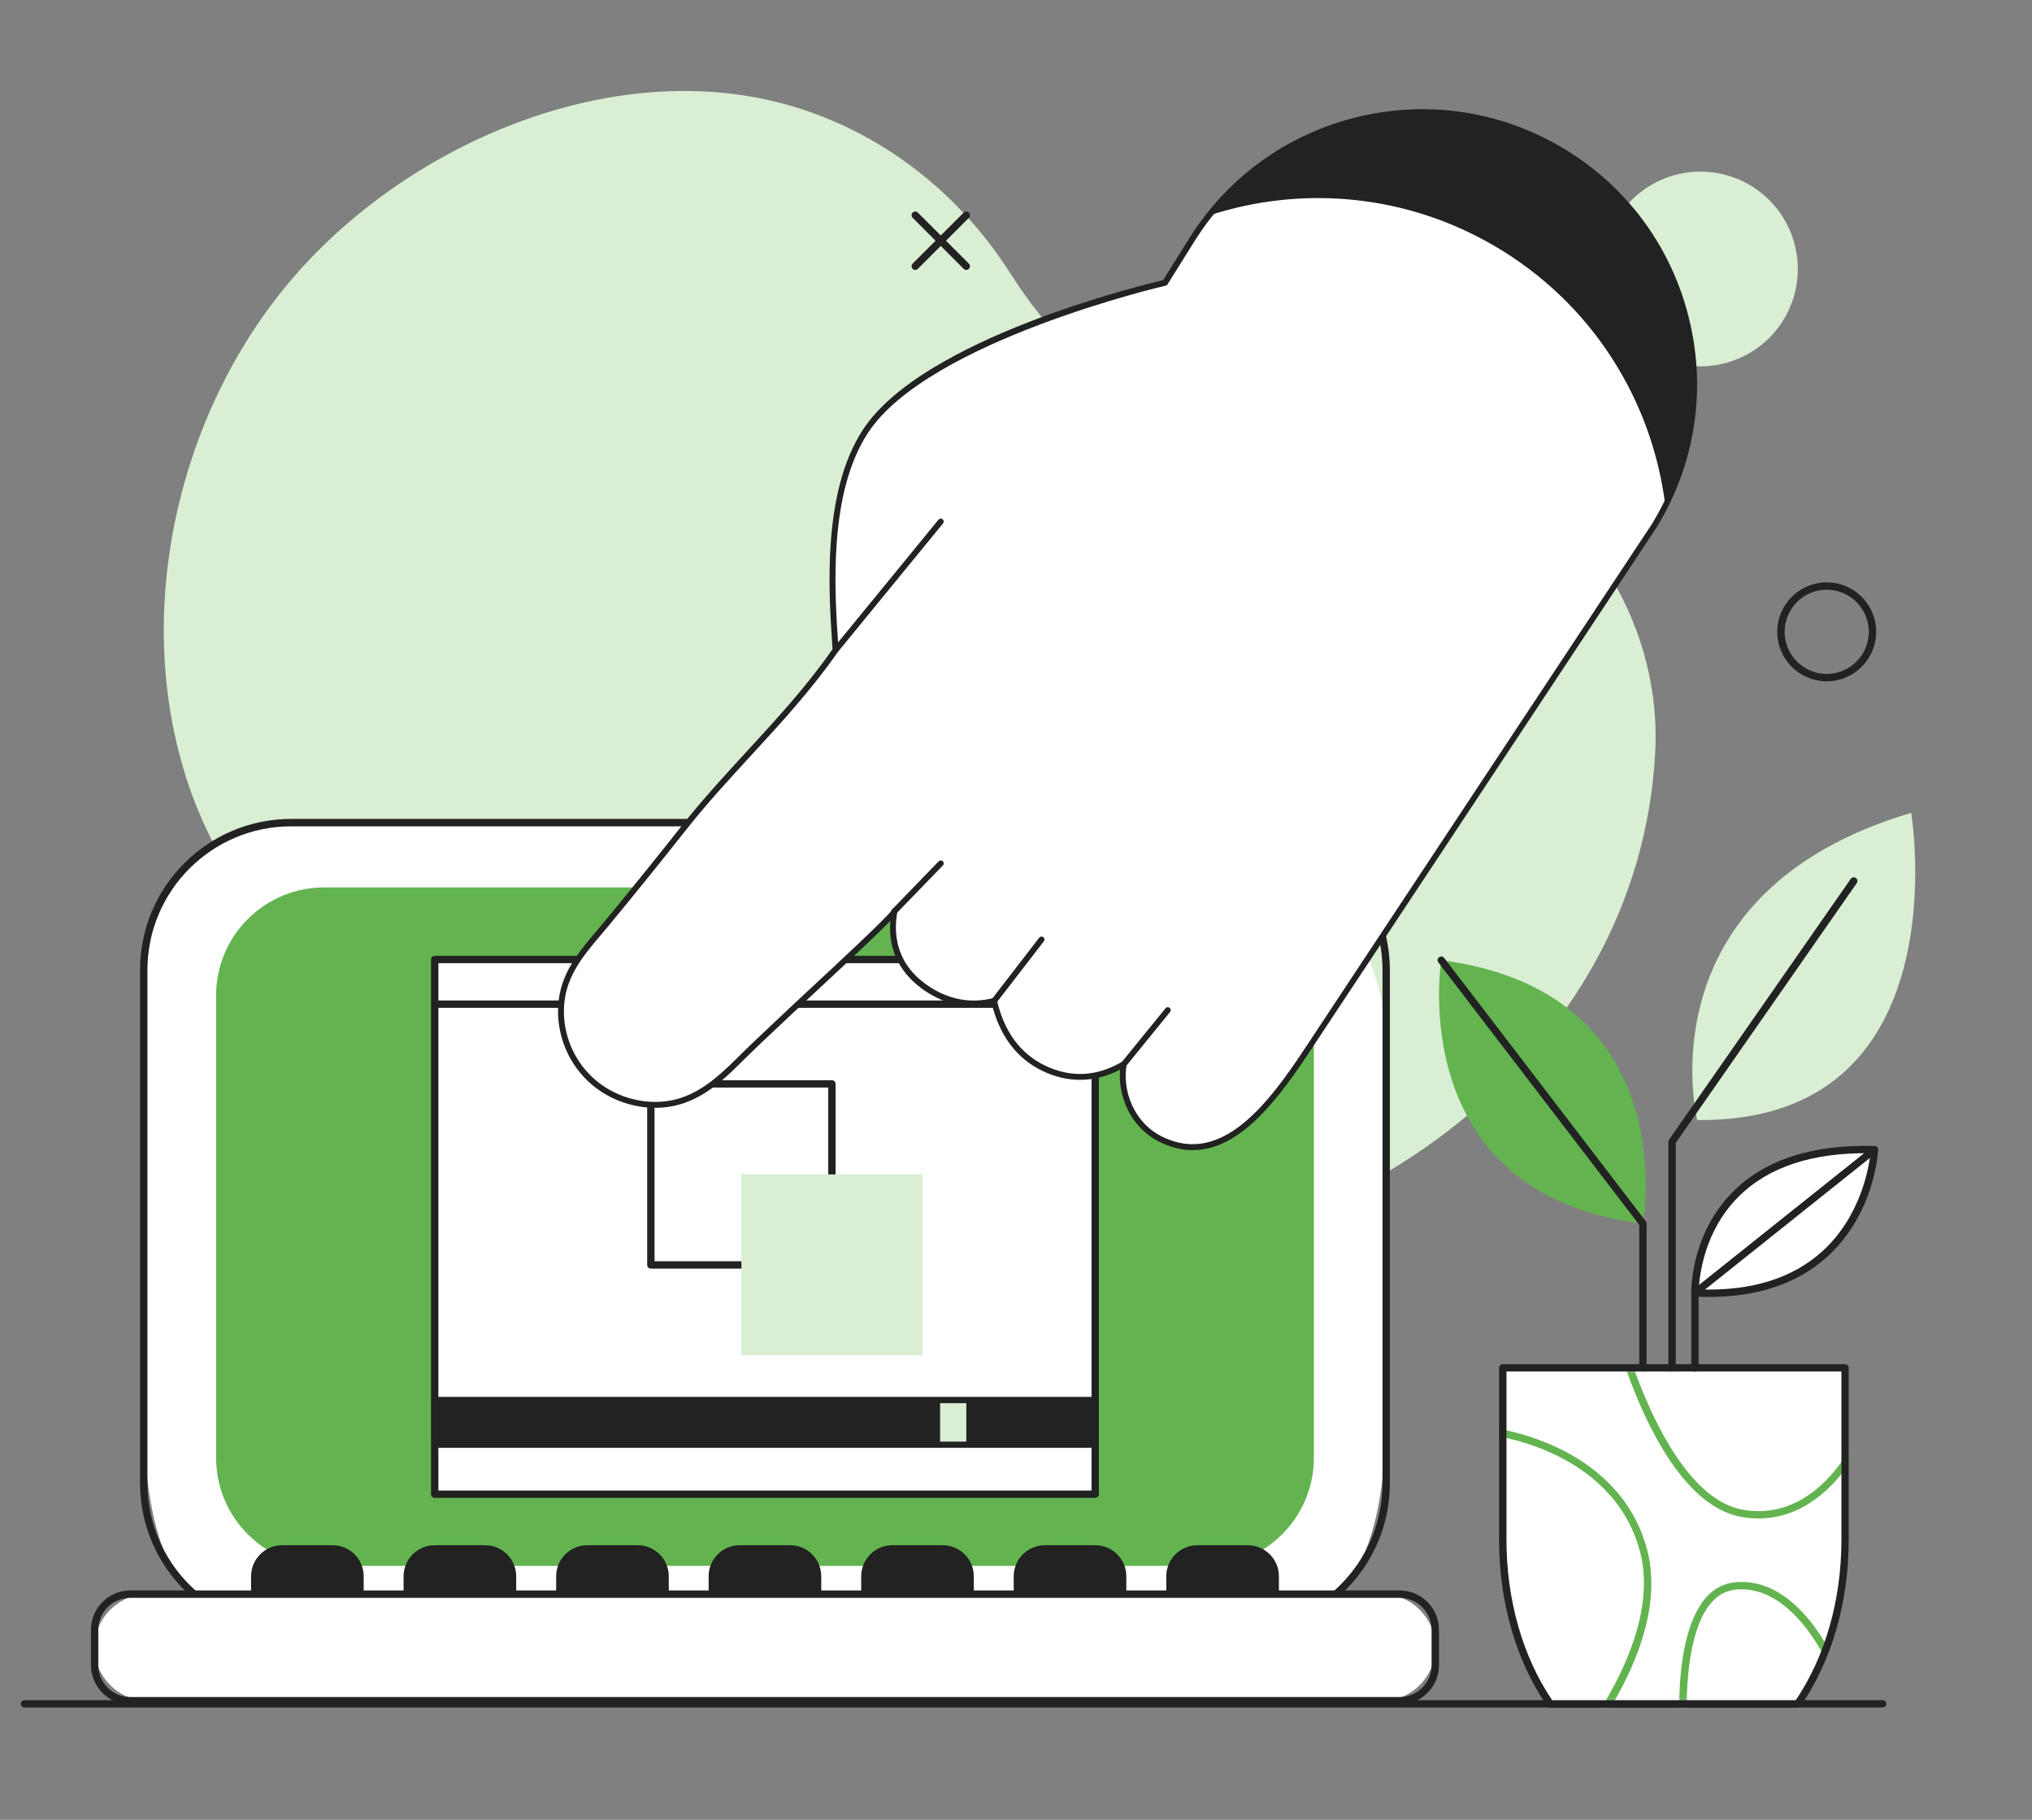 <svg width="335" height="300" viewBox="0 0 335 300" fill="none" xmlns="http://www.w3.org/2000/svg">
<rect x="0" y="0" width="335" height="300" fill="#808080" stroke="none"/>
<path d="M293.522 53.502C298.581 46.222 296.781 36.22 289.502 31.161C282.222 26.101 272.22 27.901 267.161 35.18C262.101 42.46 263.901 52.462 271.18 57.522C278.46 62.581 288.462 60.781 293.522 53.502Z" fill="#D9EED3"/>
<path d="M30.526 127.687C41.035 161.262 74.594 180.654 105.37 192.879C127.238 201.56 150.465 208 174.146 208.121C221.871 208.372 270 174.619 272.872 124.297C274.053 103.675 262.233 84.735 244.548 74.485C236.571 69.857 228.116 67.754 218.934 68.069C206.159 68.514 194.477 70.634 183.174 63.013C176.411 58.45 170.869 51.816 166.508 44.971C157.892 31.436 144.786 21.485 129.827 17.286C100.604 9.074 66.625 23.945 47.661 46.549C46.601 47.819 45.574 49.114 44.587 50.44C33.163 65.82 26.764 85.561 27.007 104.985C27.104 112.696 28.244 120.357 30.534 127.679L30.526 127.687Z" fill="#D9EED3"/>
<path d="M310.381 281.484H4.04C3.709 281.484 3.434 281.209 3.434 280.877C3.434 280.546 3.709 280.271 4.04 280.271H310.381C310.713 280.271 310.988 280.546 310.988 280.877C310.988 281.209 310.713 281.484 310.381 281.484Z" fill="#222222"/>
<path d="M191.831 135.615H60.395C27 134.5 23.697 145.5 23.697 172.313V232.108C23.697 271.5 40.127 268.806 60.395 268.806H191.831C212.098 268.806 228.528 271 228.528 232.108V172.313C228.528 152.045 212.098 135.615 191.831 135.615Z" fill="white"/>
<path d="M204.242 269.413H47.985C34.255 269.413 23.091 258.248 23.091 244.519V159.894C23.091 146.165 34.255 135 47.985 135H204.242C217.963 135 229.135 146.165 229.135 159.894V244.519C229.135 258.248 217.971 269.413 204.242 269.413ZM47.985 136.222C34.927 136.222 24.304 146.844 24.304 159.902V244.527C24.304 257.585 34.927 268.207 47.985 268.207H204.242C217.299 268.207 227.922 257.585 227.922 244.527V159.902C227.922 146.844 217.299 136.222 204.242 136.222H47.985Z" fill="#222222"/>
<path d="M198.797 258.135H53.429C43.608 258.135 35.631 250.158 35.631 240.336V164.093C35.631 154.271 43.608 146.294 53.429 146.294H194.978C206.911 146.294 216.604 155.986 216.604 167.92V240.336C216.604 250.158 208.626 258.135 198.805 258.135H198.797Z" fill="#63B450"/>
<path d="M160.546 262.771H141.979V259.85C141.979 257.027 144.276 254.729 147.1 254.729H155.425C158.248 254.729 160.546 257.027 160.546 259.85V262.771Z" fill="#222222"/>
<path d="M135.393 262.771H116.825V259.85C116.825 257.027 119.123 254.729 121.946 254.729H130.271C133.095 254.729 135.393 257.027 135.393 259.85V262.771Z" fill="#222222"/>
<path d="M185.69 262.771H167.123V259.85C167.123 257.027 169.421 254.729 172.244 254.729H180.569C183.393 254.729 185.69 257.027 185.69 259.85V262.771Z" fill="#222222"/>
<path d="M210.844 262.771H192.276V259.85C192.276 257.027 194.574 254.729 197.398 254.729H205.723C208.546 254.729 210.844 257.027 210.844 259.85V262.771Z" fill="#222222"/>
<path d="M85.103 262.771H66.536V259.85C66.536 257.027 68.834 254.729 71.657 254.729H79.982C82.806 254.729 85.103 257.027 85.103 259.85V262.771Z" fill="#222222"/>
<path d="M110.256 262.771H91.689V259.85C91.689 257.027 93.986 254.729 96.81 254.729H105.135C107.958 254.729 110.256 257.027 110.256 259.85V262.771Z" fill="#222222"/>
<path d="M59.959 262.771H41.392V259.85C41.392 257.027 43.689 254.729 46.513 254.729H54.838C57.661 254.729 59.959 257.027 59.959 259.85V262.771Z" fill="#222222"/>
<path d="M227.841 280.367H24.385C19.531 280.367 15.599 276.435 15.599 271.581C15.599 266.727 19.531 262.795 24.385 262.795H227.841C232.695 262.795 236.627 266.727 236.627 271.581C236.627 276.435 232.695 280.367 227.841 280.367Z" fill="white"/>
<path d="M230.761 280.974H21.472C17.904 280.974 15 278.07 15 274.502V268.661C15 265.093 17.904 262.188 21.472 262.188H230.761C234.329 262.188 237.233 265.093 237.233 268.661V274.502C237.233 278.07 234.329 280.974 230.761 280.974ZM21.464 263.402C18.56 263.402 16.206 265.764 16.206 268.661V274.502C16.206 277.406 18.568 279.76 21.464 279.76H230.753C233.658 279.76 236.012 277.398 236.012 274.502V268.661C236.012 265.756 233.649 263.402 230.753 263.402H21.464Z" fill="#222222"/>
<path d="M180.56 158.114H71.664V246.258H180.56V158.114Z" fill="white"/>
<path d="M180.56 246.922H71.664C71.333 246.922 71.058 246.647 71.058 246.315V158.171C71.058 157.839 71.333 157.564 71.664 157.564H180.56C180.892 157.564 181.167 157.839 181.167 158.171V246.315C181.167 246.647 180.892 246.922 180.56 246.922ZM72.271 245.708H179.954V158.778H72.271V245.708Z" fill="#222222"/>
<path d="M180.56 166.14H72.093C71.761 166.14 71.486 165.865 71.486 165.533C71.486 165.201 71.761 164.926 72.093 164.926H180.56C180.892 164.926 181.167 165.201 181.167 165.533C181.167 165.865 180.892 166.14 180.56 166.14Z" fill="#222222"/>
<path d="M137.148 209.132H107.303C106.971 209.132 106.696 208.857 106.696 208.525V178.68C106.696 178.348 106.971 178.073 107.303 178.073H137.148C137.48 178.073 137.755 178.348 137.755 178.68V208.525C137.755 208.857 137.48 209.132 137.148 209.132ZM107.91 207.918H136.542V179.286H107.91V207.918Z" fill="#222222"/>
<path d="M152.074 223.444V193.598H122.229V223.444H152.074Z" fill="#D9EED3"/>
<path d="M71.665 238.16H180.561V230.798H71.665V238.16Z" fill="#222222"/>
<path d="M154.987 238.16H159.308V230.798H154.987V238.16Z" fill="#D9EED3"/>
<path d="M180.56 238.67H71.664C71.381 238.67 71.147 238.443 71.147 238.152V230.79C71.147 230.506 71.373 230.272 71.664 230.272H180.56C180.843 230.272 181.078 230.498 181.078 230.79V238.152C181.078 238.435 180.851 238.67 180.56 238.67ZM72.174 237.642H180.042V231.307H72.174V237.642Z" fill="#222222"/>
<path d="M279.804 184.635C279.804 184.635 270.516 147.201 315.086 133.997C315.086 133.997 323.605 185.136 279.804 184.635Z" fill="#D9EED3"/>
<path d="M304.177 225.499V253.88C304.177 264.349 301.208 273.863 296.37 280.885H255.554C250.716 273.863 247.747 264.357 247.747 253.88V225.499H304.177Z" fill="white"/>
<mask id="mask0_2276_1830" style="mask-type:luminance" maskUnits="userSpaceOnUse" x="247" y="225" width="58" height="56">
<path d="M304.177 225.499V253.88C304.177 264.349 301.208 273.863 296.37 280.885H255.554C250.716 273.863 247.747 264.357 247.747 253.88V225.499H304.177Z" fill="white"/>
</mask>
<g mask="url(#mask0_2276_1830)">
<path d="M255.457 294.493C255.303 294.493 255.157 294.437 255.036 294.324C254.793 294.089 254.785 293.709 255.02 293.466C255.222 293.256 275.06 272.302 270.278 255.417C265.521 238.605 245.433 236.51 245.231 236.486C244.899 236.453 244.656 236.162 244.68 235.822C244.713 235.491 245.004 235.248 245.344 235.272C245.554 235.288 266.46 237.457 271.443 255.077C276.411 272.633 256.735 293.426 255.894 294.299C255.772 294.421 255.619 294.485 255.457 294.485V294.493Z" fill="#63B450"/>
<path d="M277.543 285.376C277.227 285.376 276.96 285.133 276.936 284.809C276.871 283.879 275.439 261.946 285.997 260.846C296.418 259.753 302.396 273.596 302.647 274.187C302.777 274.494 302.631 274.85 302.324 274.98C302.016 275.109 301.66 274.963 301.531 274.656C301.474 274.518 295.657 261.056 286.127 262.051C276.726 263.03 278.133 284.502 278.15 284.72C278.174 285.052 277.923 285.343 277.591 285.367C277.575 285.367 277.559 285.367 277.551 285.367L277.543 285.376Z" fill="#63B450"/>
<path d="M289.929 250.32C289.128 250.32 288.303 250.255 287.445 250.126C273.36 247.99 266.208 219.844 265.909 218.647C265.828 218.323 266.022 217.991 266.354 217.91C266.678 217.829 267.009 218.024 267.09 218.355C267.163 218.638 274.339 246.914 287.632 248.929C300.835 250.935 306.895 235.102 306.959 234.94C307.081 234.625 307.429 234.471 307.736 234.585C308.052 234.698 308.213 235.054 308.092 235.361C308.035 235.523 302.372 250.312 289.929 250.312V250.32Z" fill="#63B450"/>
</g>
<path d="M296.37 281.484H255.555C255.352 281.484 255.166 281.387 255.053 281.225C249.948 273.815 247.141 264.106 247.141 253.88V225.499C247.141 225.167 247.416 224.892 247.747 224.892H304.177C304.509 224.892 304.784 225.167 304.784 225.499V253.88C304.784 264.106 301.977 273.823 296.872 281.225C296.759 281.387 296.573 281.484 296.37 281.484ZM255.878 280.271H296.055C300.909 273.095 303.579 263.742 303.579 253.872V226.098H248.362V253.872C248.362 263.734 251.032 273.095 255.886 280.271H255.878Z" fill="#222222"/>
<path d="M270.861 201.713C270.861 201.713 277.803 163.519 237.61 158.285C237.61 158.285 231.316 196.884 270.861 201.713Z" fill="#63B450"/>
<path d="M279.437 213.137C279.437 213.137 278.871 188.664 309.032 189.521C309.032 189.521 307.891 214.561 279.437 213.137Z" fill="white"/>
<path d="M281.735 213.8C280.974 213.8 280.198 213.784 279.405 213.744C279.089 213.728 278.838 213.469 278.83 213.153C278.822 212.757 278.685 203.445 285.764 196.398C291.047 191.139 298.878 188.631 309.04 188.915C309.201 188.915 309.355 188.987 309.468 189.109C309.582 189.23 309.638 189.384 309.63 189.546C309.614 189.974 309.064 200.063 301.257 207.158C296.403 211.568 289.841 213.8 281.727 213.8H281.735ZM280.06 212.555C288.636 212.878 295.488 210.759 300.44 206.268C306.799 200.492 308.117 192.393 308.376 190.112C298.878 189.958 291.565 192.353 286.646 197.248C280.901 202.951 280.157 210.459 280.068 212.555H280.06Z" fill="#222222"/>
<path d="M275.659 226.106C275.327 226.106 275.052 225.831 275.052 225.499V188.235C275.052 188.114 275.092 187.992 275.157 187.887L305.115 144.887C305.31 144.612 305.682 144.547 305.957 144.733C306.232 144.927 306.297 145.3 306.111 145.575L276.265 188.413V225.483C276.265 225.815 275.99 226.09 275.659 226.09V226.106Z" fill="#222222"/>
<path d="M270.861 226.106C270.53 226.106 270.254 225.831 270.254 225.499V201.916L237.125 158.649C236.922 158.382 236.971 158.001 237.238 157.799C237.505 157.597 237.885 157.645 238.087 157.912L271.339 201.341C271.419 201.447 271.46 201.576 271.46 201.714V225.499C271.46 225.831 271.185 226.106 270.853 226.106H270.861Z" fill="#222222"/>
<path d="M279.437 226.106C279.105 226.106 278.83 225.831 278.83 225.499V213.137C278.83 212.951 278.911 212.781 279.057 212.66L308.651 189.044C308.91 188.834 309.29 188.874 309.501 189.141C309.711 189.4 309.67 189.788 309.403 189.991L280.036 213.428V225.499C280.036 225.831 279.76 226.106 279.429 226.106H279.437Z" fill="#222222"/>
<path d="M159.302 44.494C159.148 44.494 158.994 44.437 158.873 44.316L150.459 35.902C150.225 35.667 150.225 35.279 150.459 35.044C150.694 34.81 151.082 34.81 151.317 35.044L159.731 43.459C159.965 43.693 159.965 44.081 159.731 44.316C159.609 44.437 159.456 44.494 159.302 44.494Z" fill="#222222"/>
<path d="M150.888 44.494C150.734 44.494 150.581 44.437 150.459 44.316C150.225 44.081 150.225 43.693 150.459 43.459L158.873 35.044C159.108 34.81 159.496 34.81 159.731 35.044C159.965 35.279 159.965 35.667 159.731 35.902L151.317 44.316C151.195 44.437 151.042 44.494 150.888 44.494Z" fill="#222222"/>
<path d="M301.155 112.31C296.657 112.31 293 108.653 293 104.155C293 99.657 296.657 96 301.155 96C305.653 96 309.31 99.657 309.31 104.155C309.31 108.653 305.653 112.31 301.155 112.31ZM301.155 97.214C297.328 97.214 294.214 100.328 294.214 104.155C294.214 107.982 297.328 111.097 301.155 111.097C304.982 111.097 308.097 107.982 308.097 104.155C308.097 100.328 304.982 97.214 301.155 97.214Z" fill="#222222"/>
<path d="M257 24.581C236.093 12.429 209.311 19.049 196.486 39.555L192.066 46.621C192.066 46.621 152.873 55.628 142.714 71.061C135.764 81.621 137.207 98.71 137.757 107.161C130.322 117.883 120.81 126.269 112.728 136.506C108.645 141.676 104.498 146.801 100.318 151.887C96.81 156.151 92.902 159.904 92.514 165.721C92.19 170.581 94.235 175.388 97.962 178.52C101.696 181.652 107.099 182.978 111.842 181.639C115.66 180.558 118.766 177.86 121.522 175.116C124.486 172.166 127.534 169.345 130.581 166.472C133.81 163.424 147.308 151.091 147.47 150.217C146.745 154.19 147.25 159.535 153.307 163.307C157.105 165.669 160.754 165.825 163.893 165.035C164.85 169.176 167.076 173.719 172.072 176.126C177.371 178.682 181.972 177.401 185.252 175.472C184.482 179.801 186.378 185.418 191.497 187.89C201.261 192.6 208.916 183.192 215.846 172.625C218.37 168.775 272.705 86.72 272.705 86.72C285.814 65.269 278.722 37.238 256.993 24.601L257 24.581Z" fill="white"/>
<path d="M196.667 189.611C194.952 189.611 193.166 189.203 191.296 188.304C186.346 185.916 184.282 180.668 184.657 176.339C180.477 178.494 176.07 178.572 171.864 176.54C167.658 174.508 164.857 170.833 163.537 165.592C159.881 166.388 156.361 165.753 153.054 163.696C147.554 160.279 146.48 155.594 146.778 151.783C145.089 153.569 141.342 157.115 134.127 163.819C132.749 165.1 131.604 166.161 130.918 166.808C130.225 167.462 129.533 168.109 128.841 168.762C126.537 170.93 124.149 173.169 121.865 175.447C119.063 178.242 115.925 180.979 111.978 182.092C107.209 183.438 101.586 182.176 97.658 178.876C93.802 175.641 91.699 170.703 92.035 165.676C92.378 160.493 95.355 156.992 98.506 153.284C98.985 152.721 99.47 152.152 99.942 151.569C104.439 146.108 108.497 141.08 112.347 136.195C115.802 131.821 119.561 127.731 123.198 123.778C128.032 118.523 133.034 113.088 137.259 107.012L137.201 106.184C136.618 97.409 135.525 81.077 142.3 70.782C152.18 55.757 188.404 46.964 191.749 46.181L196.065 39.289C202.335 29.266 212.113 22.181 223.585 19.34C235.064 16.499 247.009 18.208 257.233 24.154C267.858 30.334 275.371 40.292 278.379 52.205C281.395 64.118 279.525 76.457 273.112 86.94C272.562 87.775 218.745 169.06 216.247 172.858C210.812 181.141 204.49 189.598 196.648 189.598L196.667 189.611ZM185.259 174.974C185.356 174.974 185.453 175.007 185.537 175.058C185.693 175.168 185.77 175.356 185.738 175.544C185.006 179.665 186.825 185.075 191.717 187.437C201.41 192.109 209.052 182.098 215.452 172.341C217.949 168.536 271.766 87.25 272.31 86.429C278.573 76.186 280.405 64.111 277.454 52.451C274.503 40.791 267.153 31.039 256.761 24.995C235.957 12.902 209.66 19.405 196.9 39.807L192.48 46.873C192.409 46.983 192.306 47.061 192.176 47.087C191.788 47.177 153.054 56.23 143.121 71.32C136.528 81.343 137.602 97.461 138.178 106.119L138.242 107.122C138.249 107.232 138.217 107.342 138.158 107.433C133.868 113.619 128.808 119.119 123.916 124.438C120.293 128.378 116.54 132.455 113.11 136.797C109.254 141.682 105.19 146.716 100.693 152.184C100.214 152.767 99.729 153.336 99.243 153.912C96.202 157.497 93.323 160.881 92.999 165.74C92.682 170.464 94.656 175.097 98.279 178.132C101.974 181.231 107.248 182.416 111.712 181.154C115.446 180.099 118.468 177.452 121.179 174.754C123.476 172.47 125.864 170.225 128.174 168.051C128.867 167.403 129.559 166.75 130.245 166.096C130.931 165.449 132.076 164.388 133.461 163.1C137.686 159.179 146.46 151.032 147.004 150.049C147.075 149.816 147.308 149.667 147.554 149.712C147.819 149.758 147.994 150.017 147.942 150.275C147.263 154.002 147.683 159.211 153.559 162.861C156.781 164.86 160.217 165.423 163.77 164.53C163.899 164.498 164.028 164.517 164.138 164.589C164.248 164.653 164.326 164.763 164.358 164.893C165.555 170.076 168.221 173.699 172.279 175.654C176.523 177.698 180.807 177.491 185.007 175.019C185.084 174.974 185.168 174.955 185.252 174.955L185.259 174.974Z" fill="#222222"/>
<path d="M257 24.581C237.536 13.264 212.98 18.227 199.333 35.517C214.449 30.586 231.499 31.887 246.272 40.48C262.539 49.94 272.426 66.091 274.555 83.387C285.07 62.448 277.635 36.578 257.007 24.581H257Z" fill="#222222"/>
<path d="M137.757 107.646C137.647 107.646 137.544 107.607 137.453 107.536C137.246 107.368 137.214 107.064 137.382 106.857L154.717 85.671C154.885 85.465 155.19 85.432 155.403 85.6C155.61 85.769 155.643 86.073 155.474 86.28L138.139 107.465C138.042 107.581 137.906 107.64 137.764 107.64L137.757 107.646Z" fill="#222222"/>
<path d="M147.47 150.689C147.347 150.689 147.224 150.644 147.134 150.554C146.939 150.366 146.94 150.062 147.121 149.868L154.75 141.993C154.937 141.799 155.242 141.792 155.436 141.98C155.63 142.168 155.636 142.472 155.449 142.666L147.819 150.541C147.722 150.638 147.599 150.689 147.47 150.689Z" fill="#222222"/>
<path d="M163.892 165.501C163.789 165.501 163.685 165.469 163.595 165.397C163.381 165.236 163.342 164.932 163.504 164.718L171.327 154.578C171.489 154.365 171.793 154.326 172.007 154.488C172.22 154.65 172.259 154.954 172.097 155.167L164.274 165.307C164.177 165.43 164.035 165.495 163.892 165.495V165.501Z" fill="#222222"/>
<path d="M185.26 175.938C185.15 175.938 185.046 175.906 184.955 175.828C184.748 175.66 184.716 175.356 184.884 175.149L192.151 166.213C192.319 166.006 192.623 165.973 192.83 166.142C193.037 166.31 193.07 166.614 192.902 166.821L185.635 175.757C185.538 175.874 185.402 175.938 185.26 175.938Z" fill="#222222"/>
</svg>

